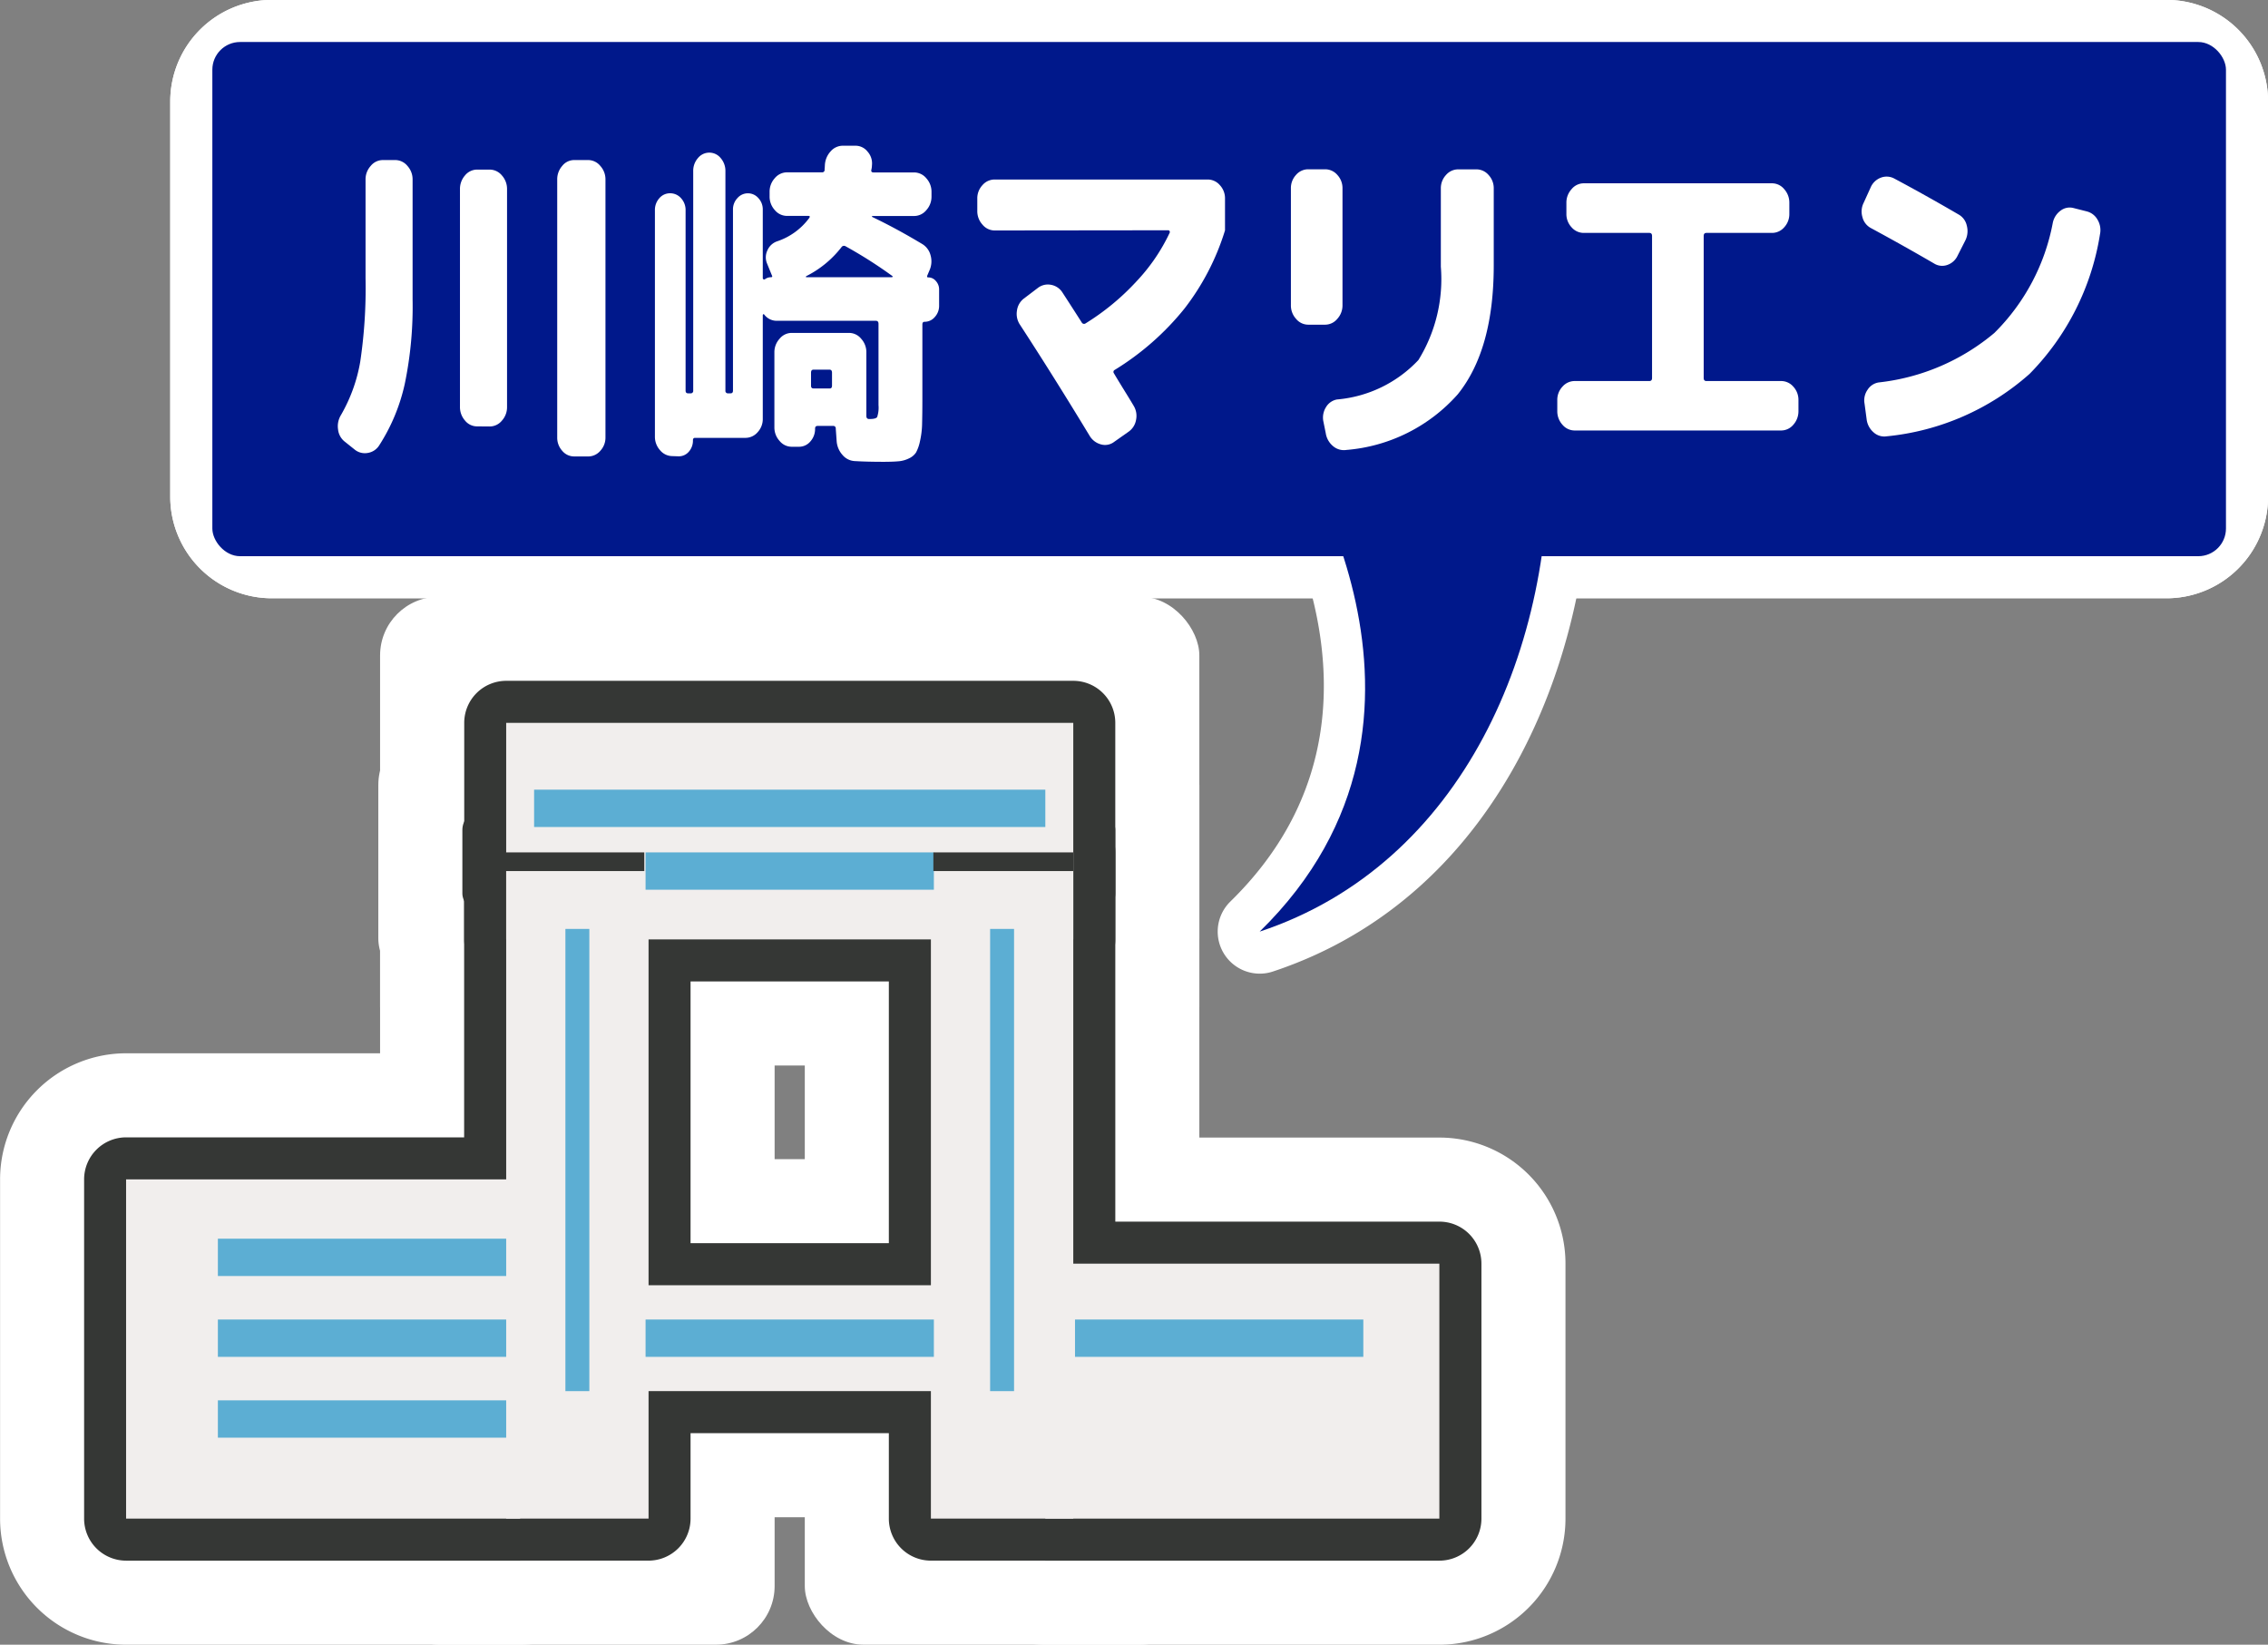 <svg xmlns="http://www.w3.org/2000/svg" width="116.002" height="84.11" viewBox="0 0 116.002 84.11">
  <rect x="0" y="0" width="116.002" height="84.11" fill="#808080" stroke="none"/>
  <g id="グループ_73211" data-name="グループ 73211" transform="translate(1071.596 -4537.438)">
    <g id="グループ_70700" data-name="グループ 70700" transform="translate(-1071.596 4567.957)">
      <path id="パス_50918" data-name="パス 50918" d="M468.048,348.118H447.9a6.45,6.45,0,0,1-6.449-6.449V324.322a6.448,6.448,0,0,1,6.449-6.449h20.153a6.448,6.448,0,0,1,6.449,6.449v17.347A6.45,6.45,0,0,1,468.048,348.118Zm-13.7-12.9H461.6v-4.45h-7.255Z" transform="translate(-441.447 -294.527)" fill="#fff"/>
      <rect id="長方形_38683" data-name="長方形 38683" width="33.05" height="18.313" rx="3" transform="translate(26.04 28.759)" fill="#fff"/>
      <rect id="長方形_38684" data-name="長方形 38684" width="41.903" height="23.971" rx="3" transform="translate(19.44)" fill="#fff"/>
      <path id="パス_50919" data-name="パス 50919" d="M489.921,345.813H469.769a6.45,6.45,0,0,1-6.449-6.449V326.327a6.448,6.448,0,0,1,6.449-6.449h20.153a6.448,6.448,0,0,1,6.449,6.449v13.037A6.45,6.45,0,0,1,489.921,345.813Zm-13.7-12.9h7.255v-.14h-7.255Z" transform="translate(-416.301 -292.222)" fill="#fff"/>
      <rect id="長方形_38685" data-name="長方形 38685" width="20.18" height="46.966" rx="3" transform="translate(19.44 6.624)" fill="#fff"/>
      <rect id="長方形_38686" data-name="長方形 38686" width="20.18" height="46.966" rx="3" transform="translate(41.163 6.624)" fill="#fff"/>
      <rect id="長方形_38687" data-name="長方形 38687" width="27.643" height="14.807" rx="3" transform="translate(4.695 26.379)" fill="#fff"/>
      <rect id="長方形_38688" data-name="長方形 38688" width="27.643" height="14.807" rx="3" transform="translate(4.695 30.512)" fill="#fff"/>
      <rect id="長方形_38689" data-name="長方形 38689" width="27.645" height="14.807" rx="3" transform="translate(26.569 6.624)" fill="#fff"/>
      <rect id="長方形_38690" data-name="長方形 38690" width="20.052" height="13.852" rx="3" transform="translate(19.35 6.624)" fill="#fff"/>
      <rect id="長方形_38691" data-name="長方形 38691" width="20.054" height="13.852" rx="3" transform="translate(41.289 6.624)" fill="#fff"/>
      <rect id="長方形_38692" data-name="長方形 38692" width="27.645" height="14.807" rx="3" transform="translate(26.569 30.512)" fill="#fff"/>
      <rect id="長方形_38693" data-name="長方形 38693" width="27.645" height="14.807" rx="3" transform="translate(48.534 30.512)" fill="#fff"/>
      <rect id="長方形_38694" data-name="長方形 38694" width="14.122" height="36.535" rx="3" transform="translate(22.47 10.537)" fill="#fff"/>
      <rect id="長方形_38695" data-name="長方形 38695" width="14.122" height="36.535" rx="3" transform="translate(44.192 10.537)" fill="#fff"/>
      <rect id="長方形_38696" data-name="長方形 38696" width="39.046" height="14.807" rx="3" transform="translate(20.87 3.416)" fill="#fff"/>
      <rect id="長方形_38697" data-name="長方形 38697" width="27.643" height="14.807" rx="3" transform="translate(4.695 34.646)" fill="#fff"/>
    </g>
    <g id="グループ_70701" data-name="グループ 70701" transform="translate(-1067.297 4572.255)">
      <path id="パス_50920" data-name="パス 50920" d="M465.749,341.52H445.6a2.149,2.149,0,0,1-2.15-2.15V322.023a2.149,2.149,0,0,1,2.15-2.15h20.153a2.15,2.15,0,0,1,2.15,2.15V339.37A2.15,2.15,0,0,1,465.749,341.52Zm-18-4.3H463.6V324.172H447.746Z" transform="translate(-443.447 -296.526)" fill="#353735"/>
      <path id="パス_50921" data-name="パス 50921" d="M477.863,332.105H457.711a2.148,2.148,0,0,1-2.15-2.15v-5.415a2.149,2.149,0,0,1,2.15-2.15h20.153a2.149,2.149,0,0,1,2.15,2.15v5.415A2.148,2.148,0,0,1,477.863,332.105Zm-18-4.3h15.853V326.69H459.86Z" transform="translate(-429.521 -293.631)" fill="#353735"/>
      <path id="パス_50922" data-name="パス 50922" d="M483.645,324.386h-29a2.149,2.149,0,0,1-2.15-2.15V311.162a2.149,2.149,0,0,1,2.15-2.15h29a2.149,2.149,0,0,1,2.15,2.15v11.075A2.149,2.149,0,0,1,483.645,324.386Zm-26.855-4.3H481.5v-6.776H456.79Z" transform="translate(-433.05 -309.012)" fill="#353735"/>
      <path id="パス_50923" data-name="パス 50923" d="M487.622,339.215H467.47a2.149,2.149,0,0,1-2.15-2.15V324.028a2.148,2.148,0,0,1,2.15-2.15h20.153a2.148,2.148,0,0,1,2.15,2.15v13.037A2.149,2.149,0,0,1,487.622,339.215Zm-18-4.3h15.853v-8.738H469.619Z" transform="translate(-418.301 -294.221)" fill="#353735"/>
      <path id="パス_50924" data-name="パス 50924" d="M461.921,350.462h-7.281a2.149,2.149,0,0,1-2.15-2.15V314.244a2.149,2.149,0,0,1,2.15-2.15h7.281a2.149,2.149,0,0,1,2.15,2.15v34.069A2.149,2.149,0,0,1,461.921,350.462Zm-5.131-4.3h2.982v-29.77H456.79Z" transform="translate(-433.05 -305.469)" fill="#353735"/>
      <path id="パス_50925" data-name="パス 50925" d="M472.029,350.462h-7.283a2.149,2.149,0,0,1-2.15-2.15V314.244a2.149,2.149,0,0,1,2.15-2.15h7.283a2.149,2.149,0,0,1,2.15,2.15v34.069A2.149,2.149,0,0,1,472.029,350.462Zm-5.133-4.3h2.984v-29.77H466.9Z" transform="translate(-421.433 -305.469)" fill="#353735"/>
      <rect id="長方形_38698" data-name="長方形 38698" width="19.044" height="6.208" rx="1" transform="translate(4.695 26.38)" fill="#353735"/>
      <rect id="長方形_38699" data-name="長方形 38699" width="19.044" height="6.208" rx="1" transform="translate(4.695 30.513)" fill="#353735"/>
      <rect id="長方形_38700" data-name="長方形 38700" width="19.046" height="6.208" rx="1" transform="translate(26.569 6.625)" fill="#353735"/>
      <rect id="長方形_38701" data-name="長方形 38701" width="11.453" height="5.253" rx="1" transform="translate(19.35 6.625)" fill="#353735"/>
      <rect id="長方形_38702" data-name="長方形 38702" width="11.456" height="5.253" rx="1" transform="translate(41.289 6.625)" fill="#353735"/>
      <rect id="長方形_38703" data-name="長方形 38703" width="19.046" height="6.208" rx="1" transform="translate(26.569 30.513)" fill="#353735"/>
      <rect id="長方形_38704" data-name="長方形 38704" width="19.046" height="6.208" rx="1" transform="translate(48.534 30.513)" fill="#353735"/>
      <rect id="長方形_38705" data-name="長方形 38705" width="5.523" height="27.937" rx="1" transform="translate(22.47 10.538)" fill="#353735"/>
      <rect id="長方形_38706" data-name="長方形 38706" width="5.523" height="27.937" rx="1" transform="translate(44.192 10.538)" fill="#353735"/>
      <rect id="長方形_38707" data-name="長方形 38707" width="30.447" height="6.208" rx="1" transform="translate(20.87 3.417)" fill="#353735"/>
      <rect id="長方形_38708" data-name="長方形 38708" width="19.044" height="6.208" rx="1" transform="translate(4.695 34.647)" fill="#353735"/>
    </g>
    <g id="グループ_70702" data-name="グループ 70702" transform="translate(-1065.147 4574.405)">
      <rect id="長方形_38709" data-name="長方形 38709" width="20.153" height="17.348" transform="translate(0 23.346)" fill="#f1eeed"/>
      <rect id="長方形_38710" data-name="長方形 38710" width="20.153" height="5.414" transform="translate(26.04 28.76)" fill="#f1eeed"/>
      <rect id="長方形_38711" data-name="長方形 38711" width="29.005" height="11.074" transform="translate(19.441)" fill="#f1eeed"/>
      <rect id="長方形_38712" data-name="長方形 38712" width="20.153" height="13.038" transform="translate(47.017 27.656)" fill="#f1eeed"/>
      <rect id="長方形_38713" data-name="長方形 38713" width="7.282" height="34.069" transform="translate(19.441 6.624)" fill="#f1eeed"/>
      <rect id="長方形_38714" data-name="長方形 38714" width="7.282" height="34.069" transform="translate(41.164 6.624)" fill="#f1eeed"/>
      <rect id="長方形_38715" data-name="長方形 38715" width="14.746" height="1.909" transform="translate(4.695 26.379)" fill="#5caed3"/>
      <rect id="長方形_38716" data-name="長方形 38716" width="14.746" height="1.909" transform="translate(4.695 30.513)" fill="#5caed3"/>
      <rect id="長方形_38717" data-name="長方形 38717" width="14.746" height="1.909" transform="translate(26.57 6.624)" fill="#5caed3"/>
      <rect id="長方形_38718" data-name="長方形 38718" width="7.155" height="0.955" transform="translate(19.35 6.624)" fill="#353735"/>
      <rect id="長方形_38719" data-name="長方形 38719" width="7.155" height="0.955" transform="translate(41.29 6.624)" fill="#353735"/>
      <rect id="長方形_38720" data-name="長方形 38720" width="14.746" height="1.909" transform="translate(26.57 30.513)" fill="#5caed3"/>
      <rect id="長方形_38721" data-name="長方形 38721" width="14.746" height="1.909" transform="translate(48.535 30.513)" fill="#5caed3"/>
      <rect id="長方形_38722" data-name="長方形 38722" width="1.224" height="23.637" transform="translate(22.47 10.538)" fill="#5caed3"/>
      <rect id="長方形_38723" data-name="長方形 38723" width="1.224" height="23.637" transform="translate(44.193 10.538)" fill="#5caed3"/>
      <rect id="長方形_38724" data-name="長方形 38724" width="26.148" height="1.909" transform="translate(20.869 3.417)" fill="#5caed3"/>
      <rect id="長方形_38725" data-name="長方形 38725" width="14.746" height="1.909" transform="translate(4.695 34.646)" fill="#5caed3"/>
    </g>
    <g id="グループ_71205" data-name="グループ 71205" transform="translate(-1062.885 4537.438)">
      <path id="パス_52479" data-name="パス 52479" d="M472.568,332.333a2.15,2.15,0,0,1-1.5-3.687c9.877-9.647,1.451-22.13,1.088-22.657a2.153,2.153,0,0,1,1.335-3.328c1.045-.215,10.338-2.042,14.789.183a2.154,2.154,0,0,1,1.187,1.834c.454,10.886-4.385,23.624-16.219,27.545A2.115,2.115,0,0,1,472.568,332.333Zm4.779-25.95c2.143,4.325,3.792,10.651,1.945,16.868,4.015-4.495,5.86-10.933,5.9-16.943A26.554,26.554,0,0,0,477.347,306.382Z" transform="translate(-416.85 -282.541)" fill="#fff"/>
      <g id="グループ_71204" data-name="グループ 71204">
        <g id="グループ_71199" data-name="グループ 71199">
          <path id="パス_52480" data-name="パス 52480" d="M547.595,323.41h-96.9a5.2,5.2,0,0,1-5.2-5.2v-20.2a5.2,5.2,0,0,1,5.2-5.2h96.9a5.2,5.2,0,0,1,5.2,5.2v20.2A5.2,5.2,0,0,1,547.595,323.41Zm-96.9-26.3a.91.91,0,0,0-.9.9v20.2a.912.912,0,0,0,.9.9h96.9a.912.912,0,0,0,.9-.9v-20.2a.91.91,0,0,0-.9-.9Z" transform="translate(-445.499 -292.815)" fill="#fff"/>
          <path id="パス_52481" data-name="パス 52481" d="M547.595,323.41h-96.9a5.2,5.2,0,0,1-5.2-5.2v-20.2a5.2,5.2,0,0,1,5.2-5.2h96.9a5.2,5.2,0,0,1,5.2,5.2v20.2A5.2,5.2,0,0,1,547.595,323.41Zm-96.9-26.3a.91.91,0,0,0-.9.9v20.2a.912.912,0,0,0,.9.9h96.9a.912.912,0,0,0,.9-.9v-20.2a.91.91,0,0,0-.9-.9Z" transform="translate(-445.499 -292.815)" fill="#fff"/>
        </g>
        <g id="グループ_71203" data-name="グループ 71203" transform="translate(8.57 7.457)">
          <g id="グループ_71200" data-name="グループ 71200">
            <path id="パス_52482" data-name="パス 52482" d="M449.845,311.025a.907.907,0,0,1-.348-.628,1.093,1.093,0,0,1,.146-.733,8.224,8.224,0,0,0,.987-2.724,25.586,25.586,0,0,0,.273-4.276V297.62a1.019,1.019,0,0,1,.264-.7.8.8,0,0,1,.621-.3h.636a.81.81,0,0,1,.621.3,1.019,1.019,0,0,1,.264.7v6.126a19.518,19.518,0,0,1-.4,4.321,9.609,9.609,0,0,1-1.3,3.132.85.85,0,0,1-.6.4.822.822,0,0,1-.677-.185Zm6.758-.785a.789.789,0,0,1-.615-.3,1.038,1.038,0,0,1-.256-.7V298.108a1.046,1.046,0,0,1,.256-.7.8.8,0,0,1,.615-.3h.654a.817.817,0,0,1,.621.3,1.031,1.031,0,0,1,.262.7v11.137a1.023,1.023,0,0,1-.262.7.811.811,0,0,1-.621.3Zm4.972,1.537a.789.789,0,0,1-.613-.288,1,1,0,0,1-.256-.69V297.62a1.031,1.031,0,0,1,.256-.7.778.778,0,0,1,.613-.3h.714a.807.807,0,0,1,.621.3,1.019,1.019,0,0,1,.264.7V310.8a.99.99,0,0,1-.264.69.819.819,0,0,1-.621.288Z" transform="translate(-449.486 -295.892)" fill="none" stroke="#fff" stroke-linecap="round" stroke-linejoin="round" stroke-width="2"/>
            <path id="パス_52483" data-name="パス 52483" d="M457.915,312.152a.818.818,0,0,1-.621-.3,1.023,1.023,0,0,1-.264-.7V299.584a.9.9,0,0,1,.226-.621.714.714,0,0,1,.55-.252.736.736,0,0,1,.561.252.888.888,0,0,1,.232.621V308.8c0,.095.043.142.125.142h.123a.125.125,0,0,0,.142-.142V297.576a.983.983,0,0,1,.241-.664.747.747,0,0,1,1.165,0,.994.994,0,0,1,.241.664V308.8a.125.125,0,0,0,.14.142h.125c.084,0,.122-.047.122-.142v-9.252a.832.832,0,0,1,.228-.591.707.707,0,0,1,1.07,0,.839.839,0,0,1,.226.591v3.51a.054.054,0,0,0,.039.052.066.066,0,0,0,.069,0,.486.486,0,0,1,.3-.105c.073,0,.092-.028.062-.086l-.249-.61a.819.819,0,0,1,.017-.681.834.834,0,0,1,.479-.454,3.362,3.362,0,0,0,1.664-1.206c.041-.069.024-.1-.047-.1h-1.1a.81.81,0,0,1-.621-.3,1.019,1.019,0,0,1-.264-.7v-.228a1.022,1.022,0,0,1,.264-.7.818.818,0,0,1,.621-.3h1.788a.123.123,0,0,0,.14-.14.971.971,0,0,1,.009-.112c0-.054.006-.1.006-.131a1.124,1.124,0,0,1,.294-.69.824.824,0,0,1,.623-.288h.651a.781.781,0,0,1,.613.3.9.9,0,0,1,.226.7,1.019,1.019,0,0,1-.03.226c-.021.095.015.14.11.14h2.081a.814.814,0,0,1,.621.3,1.022,1.022,0,0,1,.264.7v.228a1.019,1.019,0,0,1-.264.7.807.807,0,0,1-.621.3h-2.128c-.022,0-.032,0-.032.017a.052.052,0,0,0,.017.034q1.212.577,2.547,1.378a.949.949,0,0,1,.434.585,1.122,1.122,0,0,1-.062.778l-.11.262c-.019.058,0,.086.049.086a.5.5,0,0,1,.393.185.637.637,0,0,1,.166.445v.819a.841.841,0,0,1-.219.576.677.677,0,0,1-.527.245c-.073,0-.11.047-.11.14v3.856c0,.524-.007.944-.015,1.258a4.365,4.365,0,0,1-.11.864,2.079,2.079,0,0,1-.2.567.856.856,0,0,1-.359.3,1.482,1.482,0,0,1-.527.148c-.187.017-.445.028-.778.028-.57,0-1.058-.013-1.46-.037a.872.872,0,0,1-.636-.314,1.18,1.18,0,0,1-.3-.716l-.045-.628a.125.125,0,0,0-.142-.14h-.791c-.084,0-.125.047-.125.14a.955.955,0,0,1-.241.654.753.753,0,0,1-.583.271h-.372a.8.8,0,0,1-.621-.3,1.015,1.015,0,0,1-.264-.7v-3.822a1.015,1.015,0,0,1,.264-.7.8.8,0,0,1,.621-.3h2.934a.8.8,0,0,1,.621.3,1.015,1.015,0,0,1,.264.7v3.246c0,.105.047.157.14.157h.032q.31,0,.38-.1a1.538,1.538,0,0,0,.069-.613v-4.153c0-.105-.045-.157-.138-.157h-5.052a.792.792,0,0,1-.651-.314c-.019-.024-.039-.03-.054-.019a.061.061,0,0,0-.024.054v5.288a.982.982,0,0,1-.264.69.822.822,0,0,1-.621.288h-2.58c-.071,0-.107.041-.107.123a.849.849,0,0,1-.211.585.671.671,0,0,1-.52.236Zm6.851-9.2a.046.046,0,0,0-.013.034c0,.013.006.017.028.017h4.366a.034.034,0,0,0,.039-.026c.007-.017,0-.032-.024-.043a22.969,22.969,0,0,0-2.39-1.518.153.153,0,0,0-.2.052A5.284,5.284,0,0,1,464.765,302.952Zm1.322,5.6v-.664c0-.105-.043-.157-.125-.157h-.823c-.084,0-.125.052-.125.157v.664c0,.092.041.14.125.14h.823C466.044,308.7,466.087,308.649,466.087,308.556Z" transform="translate(-440.813 -296.284)" fill="none" stroke="#fff" stroke-linecap="round" stroke-linejoin="round" stroke-width="2"/>
            <path id="パス_52484" data-name="パス 52484" d="M465.586,299.689a.807.807,0,0,1-.621-.3,1.015,1.015,0,0,1-.264-.7v-.628a.983.983,0,0,1,.264-.69.819.819,0,0,1,.621-.288h10.9a.819.819,0,0,1,.621.288.983.983,0,0,1,.264.69v1.623a12.518,12.518,0,0,1-2.074,4,13.9,13.9,0,0,1-3.564,3.134.114.114,0,0,0-.045.174q.122.21.471.778c.234.378.413.671.537.881a.988.988,0,0,1,.125.724.927.927,0,0,1-.374.6l-.746.525a.763.763,0,0,1-.675.129.96.96,0,0,1-.583-.445q-1.851-3.053-3.558-5.673a.99.99,0,0,1-.155-.724.92.92,0,0,1,.357-.619l.714-.542a.836.836,0,0,1,.675-.157.874.874,0,0,1,.585.4c.342.525.666,1.03.978,1.518a.135.135,0,0,0,.2.054,12.388,12.388,0,0,0,2.595-2.139,9.526,9.526,0,0,0,1.709-2.5.088.088,0,0,0-.007-.08.08.08,0,0,0-.071-.043Z" transform="translate(-431.995 -295.36)" fill="none" stroke="#fff" stroke-linecap="round" stroke-linejoin="round" stroke-width="2"/>
            <path id="パス_52485" data-name="パス 52485" d="M473.045,304.787a.807.807,0,0,1-.621-.3,1.013,1.013,0,0,1-.262-.7v-5.969a.988.988,0,0,1,.262-.69.819.819,0,0,1,.621-.288h.871a.823.823,0,0,1,.621.288.99.99,0,0,1,.264.69v5.969a1.015,1.015,0,0,1-.264.7.81.81,0,0,1-.621.3Zm8.607-7.943a.82.82,0,0,1,.621.288.99.99,0,0,1,.264.69v3.927q0,4.314-1.842,6.6A8.534,8.534,0,0,1,475,311.193a.85.85,0,0,1-.677-.191,1.069,1.069,0,0,1-.378-.664l-.127-.628a1,1,0,0,1,.14-.707.824.824,0,0,1,.559-.391,6.47,6.47,0,0,0,4.166-2.016,7.885,7.885,0,0,0,1.148-4.774v-4a.99.99,0,0,1,.264-.69.823.823,0,0,1,.621-.288Z" transform="translate(-423.416 -295.64)" fill="none" stroke="#fff" stroke-linecap="round" stroke-linejoin="round" stroke-width="2"/>
            <path id="パス_52486" data-name="パス 52486" d="M479.388,309.815a.819.819,0,0,1-.623-.294,1.024,1.024,0,0,1-.264-.7v-.557a.983.983,0,0,1,.264-.69.827.827,0,0,1,.623-.288h3.822c.092,0,.138-.052.138-.157v-7.261c0-.105-.045-.157-.138-.157h-3.358a.823.823,0,0,1-.621-.288.983.983,0,0,1-.264-.69v-.559a1.019,1.019,0,0,1,.264-.7.81.81,0,0,1,.621-.3h9.635a.81.81,0,0,1,.621.3,1.027,1.027,0,0,1,.262.7v.559a.991.991,0,0,1-.262.69.823.823,0,0,1-.621.288h-3.358c-.092,0-.14.052-.14.157v7.261c0,.105.047.157.14.157h3.824a.823.823,0,0,1,.621.288.991.991,0,0,1,.262.69v.557a1.032,1.032,0,0,1-.262.7.815.815,0,0,1-.621.294Z" transform="translate(-416.13 -295.257)" fill="none" stroke="#fff" stroke-linecap="round" stroke-linejoin="round" stroke-width="2"/>
            <path id="パス_52487" data-name="パス 52487" d="M486.218,299.648a.867.867,0,0,1-.434-.559.993.993,0,0,1,.062-.733l.357-.785a.917.917,0,0,1,.52-.5.824.824,0,0,1,.692.045q1.6.854,3.276,1.831a.857.857,0,0,1,.43.576,1.067,1.067,0,0,1-.071.75l-.4.787a.9.9,0,0,1-.52.471.778.778,0,0,1-.677-.069Q487.833,300.52,486.218,299.648Zm11.03-.856a.878.878,0,0,1,.561.428,1.034,1.034,0,0,1,.125.742,13.094,13.094,0,0,1-3.6,7.141,12.888,12.888,0,0,1-7.311,3.194.813.813,0,0,1-.666-.2,1.045,1.045,0,0,1-.359-.673l-.107-.8a.939.939,0,0,1,.155-.707.822.822,0,0,1,.574-.376,11.069,11.069,0,0,0,5.911-2.53,10.712,10.712,0,0,0,2.99-5.638,1.022,1.022,0,0,1,.4-.619.766.766,0,0,1,.66-.131Z" transform="translate(-407.805 -295.441)" fill="none" stroke="#fff" stroke-linecap="round" stroke-linejoin="round" stroke-width="2"/>
          </g>
          <g id="グループ_71201" data-name="グループ 71201">
            <path id="パス_52488" data-name="パス 52488" d="M449.845,311.025a.907.907,0,0,1-.348-.628,1.093,1.093,0,0,1,.146-.733,8.224,8.224,0,0,0,.987-2.724,25.586,25.586,0,0,0,.273-4.276V297.62a1.019,1.019,0,0,1,.264-.7.8.8,0,0,1,.621-.3h.636a.81.81,0,0,1,.621.3,1.019,1.019,0,0,1,.264.7v6.126a19.518,19.518,0,0,1-.4,4.321,9.609,9.609,0,0,1-1.3,3.132.85.85,0,0,1-.6.4.822.822,0,0,1-.677-.185Zm6.758-.785a.789.789,0,0,1-.615-.3,1.038,1.038,0,0,1-.256-.7V298.108a1.046,1.046,0,0,1,.256-.7.8.8,0,0,1,.615-.3h.654a.817.817,0,0,1,.621.3,1.031,1.031,0,0,1,.262.7v11.137a1.023,1.023,0,0,1-.262.7.811.811,0,0,1-.621.3Zm4.972,1.537a.789.789,0,0,1-.613-.288,1,1,0,0,1-.256-.69V297.62a1.031,1.031,0,0,1,.256-.7.778.778,0,0,1,.613-.3h.714a.807.807,0,0,1,.621.3,1.019,1.019,0,0,1,.264.7V310.8a.99.99,0,0,1-.264.69.819.819,0,0,1-.621.288Z" transform="translate(-449.486 -295.892)" fill="none" stroke="#fff" stroke-linecap="round" stroke-linejoin="round" stroke-width="2"/>
            <path id="パス_52489" data-name="パス 52489" d="M457.915,312.152a.818.818,0,0,1-.621-.3,1.023,1.023,0,0,1-.264-.7V299.584a.9.9,0,0,1,.226-.621.714.714,0,0,1,.55-.252.736.736,0,0,1,.561.252.888.888,0,0,1,.232.621V308.8c0,.095.043.142.125.142h.123a.125.125,0,0,0,.142-.142V297.576a.983.983,0,0,1,.241-.664.747.747,0,0,1,1.165,0,.994.994,0,0,1,.241.664V308.8a.125.125,0,0,0,.14.142h.125c.084,0,.122-.047.122-.142v-9.252a.832.832,0,0,1,.228-.591.707.707,0,0,1,1.07,0,.839.839,0,0,1,.226.591v3.51a.054.054,0,0,0,.039.052.066.066,0,0,0,.069,0,.486.486,0,0,1,.3-.105c.073,0,.092-.028.062-.086l-.249-.61a.819.819,0,0,1,.017-.681.834.834,0,0,1,.479-.454,3.362,3.362,0,0,0,1.664-1.206c.041-.069.024-.1-.047-.1h-1.1a.81.81,0,0,1-.621-.3,1.019,1.019,0,0,1-.264-.7v-.228a1.022,1.022,0,0,1,.264-.7.818.818,0,0,1,.621-.3h1.788a.123.123,0,0,0,.14-.14.971.971,0,0,1,.009-.112c0-.054.006-.1.006-.131a1.124,1.124,0,0,1,.294-.69.824.824,0,0,1,.623-.288h.651a.781.781,0,0,1,.613.3.9.9,0,0,1,.226.7,1.019,1.019,0,0,1-.03.226c-.021.095.015.14.11.14h2.081a.814.814,0,0,1,.621.3,1.022,1.022,0,0,1,.264.7v.228a1.019,1.019,0,0,1-.264.7.807.807,0,0,1-.621.3h-2.128c-.022,0-.032,0-.032.017a.052.052,0,0,0,.017.034q1.212.577,2.547,1.378a.949.949,0,0,1,.434.585,1.122,1.122,0,0,1-.062.778l-.11.262c-.019.058,0,.086.049.086a.5.5,0,0,1,.393.185.637.637,0,0,1,.166.445v.819a.841.841,0,0,1-.219.576.677.677,0,0,1-.527.245c-.073,0-.11.047-.11.14v3.856c0,.524-.007.944-.015,1.258a4.365,4.365,0,0,1-.11.864,2.079,2.079,0,0,1-.2.567.856.856,0,0,1-.359.3,1.482,1.482,0,0,1-.527.148c-.187.017-.445.028-.778.028-.57,0-1.058-.013-1.46-.037a.872.872,0,0,1-.636-.314,1.18,1.18,0,0,1-.3-.716l-.045-.628a.125.125,0,0,0-.142-.14h-.791c-.084,0-.125.047-.125.14a.955.955,0,0,1-.241.654.753.753,0,0,1-.583.271h-.372a.8.8,0,0,1-.621-.3,1.015,1.015,0,0,1-.264-.7v-3.822a1.015,1.015,0,0,1,.264-.7.8.8,0,0,1,.621-.3h2.934a.8.8,0,0,1,.621.3,1.015,1.015,0,0,1,.264.7v3.246c0,.105.047.157.14.157h.032q.31,0,.38-.1a1.538,1.538,0,0,0,.069-.613v-4.153c0-.105-.045-.157-.138-.157h-5.052a.792.792,0,0,1-.651-.314c-.019-.024-.039-.03-.054-.019a.061.061,0,0,0-.024.054v5.288a.982.982,0,0,1-.264.69.822.822,0,0,1-.621.288h-2.58c-.071,0-.107.041-.107.123a.849.849,0,0,1-.211.585.671.671,0,0,1-.52.236Zm6.851-9.2a.046.046,0,0,0-.013.034c0,.013.006.017.028.017h4.366a.034.034,0,0,0,.039-.026c.007-.017,0-.032-.024-.043a22.969,22.969,0,0,0-2.39-1.518.153.153,0,0,0-.2.052A5.284,5.284,0,0,1,464.765,302.952Zm1.322,5.6v-.664c0-.105-.043-.157-.125-.157h-.823c-.084,0-.125.052-.125.157v.664c0,.092.041.14.125.14h.823C466.044,308.7,466.087,308.649,466.087,308.556Z" transform="translate(-440.813 -296.284)" fill="none" stroke="#fff" stroke-linecap="round" stroke-linejoin="round" stroke-width="2"/>
            <path id="パス_52490" data-name="パス 52490" d="M465.586,299.689a.807.807,0,0,1-.621-.3,1.015,1.015,0,0,1-.264-.7v-.628a.983.983,0,0,1,.264-.69.819.819,0,0,1,.621-.288h10.9a.819.819,0,0,1,.621.288.983.983,0,0,1,.264.69v1.623a12.518,12.518,0,0,1-2.074,4,13.9,13.9,0,0,1-3.564,3.134.114.114,0,0,0-.045.174q.122.21.471.778c.234.378.413.671.537.881a.988.988,0,0,1,.125.724.927.927,0,0,1-.374.6l-.746.525a.763.763,0,0,1-.675.129.96.96,0,0,1-.583-.445q-1.851-3.053-3.558-5.673a.99.99,0,0,1-.155-.724.92.92,0,0,1,.357-.619l.714-.542a.836.836,0,0,1,.675-.157.874.874,0,0,1,.585.4c.342.525.666,1.03.978,1.518a.135.135,0,0,0,.2.054,12.388,12.388,0,0,0,2.595-2.139,9.526,9.526,0,0,0,1.709-2.5.088.088,0,0,0-.007-.08.08.08,0,0,0-.071-.043Z" transform="translate(-431.995 -295.36)" fill="none" stroke="#fff" stroke-linecap="round" stroke-linejoin="round" stroke-width="2"/>
            <path id="パス_52491" data-name="パス 52491" d="M473.045,304.787a.807.807,0,0,1-.621-.3,1.013,1.013,0,0,1-.262-.7v-5.969a.988.988,0,0,1,.262-.69.819.819,0,0,1,.621-.288h.871a.823.823,0,0,1,.621.288.99.99,0,0,1,.264.69v5.969a1.015,1.015,0,0,1-.264.7.81.81,0,0,1-.621.3Zm8.607-7.943a.82.82,0,0,1,.621.288.99.99,0,0,1,.264.69v3.927q0,4.314-1.842,6.6A8.534,8.534,0,0,1,475,311.193a.85.85,0,0,1-.677-.191,1.069,1.069,0,0,1-.378-.664l-.127-.628a1,1,0,0,1,.14-.707.824.824,0,0,1,.559-.391,6.47,6.47,0,0,0,4.166-2.016,7.885,7.885,0,0,0,1.148-4.774v-4a.99.99,0,0,1,.264-.69.823.823,0,0,1,.621-.288Z" transform="translate(-423.416 -295.64)" fill="none" stroke="#fff" stroke-linecap="round" stroke-linejoin="round" stroke-width="2"/>
            <path id="パス_52492" data-name="パス 52492" d="M479.388,309.815a.819.819,0,0,1-.623-.294,1.024,1.024,0,0,1-.264-.7v-.557a.983.983,0,0,1,.264-.69.827.827,0,0,1,.623-.288h3.822c.092,0,.138-.052.138-.157v-7.261c0-.105-.045-.157-.138-.157h-3.358a.823.823,0,0,1-.621-.288.983.983,0,0,1-.264-.69v-.559a1.019,1.019,0,0,1,.264-.7.81.81,0,0,1,.621-.3h9.635a.81.81,0,0,1,.621.3,1.027,1.027,0,0,1,.262.7v.559a.991.991,0,0,1-.262.69.823.823,0,0,1-.621.288h-3.358c-.092,0-.14.052-.14.157v7.261c0,.105.047.157.14.157h3.824a.823.823,0,0,1,.621.288.991.991,0,0,1,.262.69v.557a1.032,1.032,0,0,1-.262.7.815.815,0,0,1-.621.294Z" transform="translate(-416.13 -295.257)" fill="none" stroke="#fff" stroke-linecap="round" stroke-linejoin="round" stroke-width="2"/>
            <path id="パス_52493" data-name="パス 52493" d="M486.218,299.648a.867.867,0,0,1-.434-.559.993.993,0,0,1,.062-.733l.357-.785a.917.917,0,0,1,.52-.5.824.824,0,0,1,.692.045q1.6.854,3.276,1.831a.857.857,0,0,1,.43.576,1.067,1.067,0,0,1-.071.75l-.4.787a.9.9,0,0,1-.52.471.778.778,0,0,1-.677-.069Q487.833,300.52,486.218,299.648Zm11.03-.856a.878.878,0,0,1,.561.428,1.034,1.034,0,0,1,.125.742,13.094,13.094,0,0,1-3.6,7.141,12.888,12.888,0,0,1-7.311,3.194.813.813,0,0,1-.666-.2,1.045,1.045,0,0,1-.359-.673l-.107-.8a.939.939,0,0,1,.155-.707.822.822,0,0,1,.574-.376,11.069,11.069,0,0,0,5.911-2.53,10.712,10.712,0,0,0,2.99-5.638,1.022,1.022,0,0,1,.4-.619.766.766,0,0,1,.66-.131Z" transform="translate(-407.805 -295.441)" fill="none" stroke="#fff" stroke-linecap="round" stroke-linejoin="round" stroke-width="2"/>
          </g>
          <g id="グループ_71202" data-name="グループ 71202">
            <path id="パス_52494" data-name="パス 52494" d="M449.845,311.025a.907.907,0,0,1-.348-.628,1.093,1.093,0,0,1,.146-.733,8.224,8.224,0,0,0,.987-2.724,25.586,25.586,0,0,0,.273-4.276V297.62a1.019,1.019,0,0,1,.264-.7.8.8,0,0,1,.621-.3h.636a.81.81,0,0,1,.621.3,1.019,1.019,0,0,1,.264.7v6.126a19.518,19.518,0,0,1-.4,4.321,9.609,9.609,0,0,1-1.3,3.132.85.85,0,0,1-.6.4.822.822,0,0,1-.677-.185Zm6.758-.785a.789.789,0,0,1-.615-.3,1.038,1.038,0,0,1-.256-.7V298.108a1.046,1.046,0,0,1,.256-.7.8.8,0,0,1,.615-.3h.654a.817.817,0,0,1,.621.3,1.031,1.031,0,0,1,.262.7v11.137a1.023,1.023,0,0,1-.262.7.811.811,0,0,1-.621.3Zm4.972,1.537a.789.789,0,0,1-.613-.288,1,1,0,0,1-.256-.69V297.62a1.031,1.031,0,0,1,.256-.7.778.778,0,0,1,.613-.3h.714a.807.807,0,0,1,.621.3,1.019,1.019,0,0,1,.264.7V310.8a.99.99,0,0,1-.264.69.819.819,0,0,1-.621.288Z" transform="translate(-449.486 -295.892)" fill="none" stroke="#fff" stroke-linecap="round" stroke-linejoin="round" stroke-width="2"/>
            <path id="パス_52495" data-name="パス 52495" d="M457.915,312.152a.818.818,0,0,1-.621-.3,1.023,1.023,0,0,1-.264-.7V299.584a.9.9,0,0,1,.226-.621.714.714,0,0,1,.55-.252.736.736,0,0,1,.561.252.888.888,0,0,1,.232.621V308.8c0,.095.043.142.125.142h.123a.125.125,0,0,0,.142-.142V297.576a.983.983,0,0,1,.241-.664.747.747,0,0,1,1.165,0,.994.994,0,0,1,.241.664V308.8a.125.125,0,0,0,.14.142h.125c.084,0,.122-.047.122-.142v-9.252a.832.832,0,0,1,.228-.591.707.707,0,0,1,1.07,0,.839.839,0,0,1,.226.591v3.51a.054.054,0,0,0,.039.052.066.066,0,0,0,.069,0,.486.486,0,0,1,.3-.105c.073,0,.092-.028.062-.086l-.249-.61a.819.819,0,0,1,.017-.681.834.834,0,0,1,.479-.454,3.362,3.362,0,0,0,1.664-1.206c.041-.069.024-.1-.047-.1h-1.1a.81.81,0,0,1-.621-.3,1.019,1.019,0,0,1-.264-.7v-.228a1.022,1.022,0,0,1,.264-.7.818.818,0,0,1,.621-.3h1.788a.123.123,0,0,0,.14-.14.971.971,0,0,1,.009-.112c0-.054.006-.1.006-.131a1.124,1.124,0,0,1,.294-.69.824.824,0,0,1,.623-.288h.651a.781.781,0,0,1,.613.3.9.9,0,0,1,.226.7,1.019,1.019,0,0,1-.03.226c-.021.095.015.14.11.14h2.081a.814.814,0,0,1,.621.3,1.022,1.022,0,0,1,.264.7v.228a1.019,1.019,0,0,1-.264.7.807.807,0,0,1-.621.3h-2.128c-.022,0-.032,0-.032.017a.052.052,0,0,0,.017.034q1.212.577,2.547,1.378a.949.949,0,0,1,.434.585,1.122,1.122,0,0,1-.062.778l-.11.262c-.019.058,0,.086.049.086a.5.5,0,0,1,.393.185.637.637,0,0,1,.166.445v.819a.841.841,0,0,1-.219.576.677.677,0,0,1-.527.245c-.073,0-.11.047-.11.14v3.856c0,.524-.007.944-.015,1.258a4.365,4.365,0,0,1-.11.864,2.079,2.079,0,0,1-.2.567.856.856,0,0,1-.359.3,1.482,1.482,0,0,1-.527.148c-.187.017-.445.028-.778.028-.57,0-1.058-.013-1.46-.037a.872.872,0,0,1-.636-.314,1.18,1.18,0,0,1-.3-.716l-.045-.628a.125.125,0,0,0-.142-.14h-.791c-.084,0-.125.047-.125.14a.955.955,0,0,1-.241.654.753.753,0,0,1-.583.271h-.372a.8.8,0,0,1-.621-.3,1.015,1.015,0,0,1-.264-.7v-3.822a1.015,1.015,0,0,1,.264-.7.8.8,0,0,1,.621-.3h2.934a.8.8,0,0,1,.621.3,1.015,1.015,0,0,1,.264.7v3.246c0,.105.047.157.14.157h.032q.31,0,.38-.1a1.538,1.538,0,0,0,.069-.613v-4.153c0-.105-.045-.157-.138-.157h-5.052a.792.792,0,0,1-.651-.314c-.019-.024-.039-.03-.054-.019a.061.061,0,0,0-.024.054v5.288a.982.982,0,0,1-.264.69.822.822,0,0,1-.621.288h-2.58c-.071,0-.107.041-.107.123a.849.849,0,0,1-.211.585.671.671,0,0,1-.52.236Zm6.851-9.2a.046.046,0,0,0-.013.034c0,.013.006.017.028.017h4.366a.034.034,0,0,0,.039-.026c.007-.017,0-.032-.024-.043a22.969,22.969,0,0,0-2.39-1.518.153.153,0,0,0-.2.052A5.284,5.284,0,0,1,464.765,302.952Zm1.322,5.6v-.664c0-.105-.043-.157-.125-.157h-.823c-.084,0-.125.052-.125.157v.664c0,.092.041.14.125.14h.823C466.044,308.7,466.087,308.649,466.087,308.556Z" transform="translate(-440.813 -296.284)" fill="none" stroke="#fff" stroke-linecap="round" stroke-linejoin="round" stroke-width="2"/>
            <path id="パス_52496" data-name="パス 52496" d="M465.586,299.689a.807.807,0,0,1-.621-.3,1.015,1.015,0,0,1-.264-.7v-.628a.983.983,0,0,1,.264-.69.819.819,0,0,1,.621-.288h10.9a.819.819,0,0,1,.621.288.983.983,0,0,1,.264.69v1.623a12.518,12.518,0,0,1-2.074,4,13.9,13.9,0,0,1-3.564,3.134.114.114,0,0,0-.045.174q.122.21.471.778c.234.378.413.671.537.881a.988.988,0,0,1,.125.724.927.927,0,0,1-.374.6l-.746.525a.763.763,0,0,1-.675.129.96.96,0,0,1-.583-.445q-1.851-3.053-3.558-5.673a.99.99,0,0,1-.155-.724.92.92,0,0,1,.357-.619l.714-.542a.836.836,0,0,1,.675-.157.874.874,0,0,1,.585.4c.342.525.666,1.03.978,1.518a.135.135,0,0,0,.2.054,12.388,12.388,0,0,0,2.595-2.139,9.526,9.526,0,0,0,1.709-2.5.088.088,0,0,0-.007-.08.08.08,0,0,0-.071-.043Z" transform="translate(-431.995 -295.36)" fill="none" stroke="#fff" stroke-linecap="round" stroke-linejoin="round" stroke-width="2"/>
            <path id="パス_52497" data-name="パス 52497" d="M473.045,304.787a.807.807,0,0,1-.621-.3,1.013,1.013,0,0,1-.262-.7v-5.969a.988.988,0,0,1,.262-.69.819.819,0,0,1,.621-.288h.871a.823.823,0,0,1,.621.288.99.99,0,0,1,.264.69v5.969a1.015,1.015,0,0,1-.264.7.81.81,0,0,1-.621.3Zm8.607-7.943a.82.82,0,0,1,.621.288.99.99,0,0,1,.264.69v3.927q0,4.314-1.842,6.6A8.534,8.534,0,0,1,475,311.193a.85.85,0,0,1-.677-.191,1.069,1.069,0,0,1-.378-.664l-.127-.628a1,1,0,0,1,.14-.707.824.824,0,0,1,.559-.391,6.47,6.47,0,0,0,4.166-2.016,7.885,7.885,0,0,0,1.148-4.774v-4a.99.99,0,0,1,.264-.69.823.823,0,0,1,.621-.288Z" transform="translate(-423.416 -295.64)" fill="none" stroke="#fff" stroke-linecap="round" stroke-linejoin="round" stroke-width="2"/>
            <path id="パス_52498" data-name="パス 52498" d="M479.388,309.815a.819.819,0,0,1-.623-.294,1.024,1.024,0,0,1-.264-.7v-.557a.983.983,0,0,1,.264-.69.827.827,0,0,1,.623-.288h3.822c.092,0,.138-.052.138-.157v-7.261c0-.105-.045-.157-.138-.157h-3.358a.823.823,0,0,1-.621-.288.983.983,0,0,1-.264-.69v-.559a1.019,1.019,0,0,1,.264-.7.81.81,0,0,1,.621-.3h9.635a.81.81,0,0,1,.621.3,1.027,1.027,0,0,1,.262.7v.559a.991.991,0,0,1-.262.69.823.823,0,0,1-.621.288h-3.358c-.092,0-.14.052-.14.157v7.261c0,.105.047.157.14.157h3.824a.823.823,0,0,1,.621.288.991.991,0,0,1,.262.69v.557a1.032,1.032,0,0,1-.262.7.815.815,0,0,1-.621.294Z" transform="translate(-416.13 -295.257)" fill="none" stroke="#fff" stroke-linecap="round" stroke-linejoin="round" stroke-width="2"/>
            <path id="パス_52499" data-name="パス 52499" d="M486.218,299.648a.867.867,0,0,1-.434-.559.993.993,0,0,1,.062-.733l.357-.785a.917.917,0,0,1,.52-.5.824.824,0,0,1,.692.045q1.6.854,3.276,1.831a.857.857,0,0,1,.43.576,1.067,1.067,0,0,1-.071.75l-.4.787a.9.9,0,0,1-.52.471.778.778,0,0,1-.677-.069Q487.833,300.52,486.218,299.648Zm11.03-.856a.878.878,0,0,1,.561.428,1.034,1.034,0,0,1,.125.742,13.094,13.094,0,0,1-3.6,7.141,12.888,12.888,0,0,1-7.311,3.194.813.813,0,0,1-.666-.2,1.045,1.045,0,0,1-.359-.673l-.107-.8a.939.939,0,0,1,.155-.707.822.822,0,0,1,.574-.376,11.069,11.069,0,0,0,5.911-2.53,10.712,10.712,0,0,0,2.99-5.638,1.022,1.022,0,0,1,.4-.619.766.766,0,0,1,.66-.131Z" transform="translate(-407.805 -295.441)" fill="none" stroke="#fff" stroke-linecap="round" stroke-linejoin="round" stroke-width="2"/>
          </g>
        </g>
      </g>
    </g>
    <g id="グループ_71210" data-name="グループ 71210" transform="translate(-1060.735 4539.586)">
      <path id="パス_52500" data-name="パス 52500" d="M472.773,303.62s9.931,14.39-1.354,25.415c10.383-3.439,15.2-14.579,14.748-25.415C482.253,301.664,472.773,303.62,472.773,303.62Z" transform="translate(-417.851 -283.541)" fill="#00188b"/>
      <g id="グループ_71209" data-name="グループ 71209">
        <g id="グループ_71206" data-name="グループ 71206">
          <rect id="長方形_39112" data-name="長方形 39112" width="102.991" height="26.296" rx="1.417" fill="#00188b"/>
        </g>
        <g id="グループ_71208" data-name="グループ 71208" transform="translate(6.419 5.309)">
          <g id="グループ_71207" data-name="グループ 71207">
            <path id="パス_52501" data-name="パス 52501" d="M449.845,311.025a.907.907,0,0,1-.348-.628,1.093,1.093,0,0,1,.146-.733,8.224,8.224,0,0,0,.987-2.724,25.586,25.586,0,0,0,.273-4.276V297.62a1.019,1.019,0,0,1,.264-.7.8.8,0,0,1,.621-.3h.636a.81.81,0,0,1,.621.3,1.019,1.019,0,0,1,.264.7v6.126a19.518,19.518,0,0,1-.4,4.321,9.609,9.609,0,0,1-1.3,3.132.85.85,0,0,1-.6.4.822.822,0,0,1-.677-.185Zm6.758-.785a.789.789,0,0,1-.615-.3,1.038,1.038,0,0,1-.256-.7V298.108a1.046,1.046,0,0,1,.256-.7.8.8,0,0,1,.615-.3h.654a.817.817,0,0,1,.621.3,1.031,1.031,0,0,1,.262.7v11.137a1.023,1.023,0,0,1-.262.7.811.811,0,0,1-.621.3Zm4.972,1.537a.789.789,0,0,1-.613-.288,1,1,0,0,1-.256-.69V297.62a1.031,1.031,0,0,1,.256-.7.778.778,0,0,1,.613-.3h.714a.807.807,0,0,1,.621.3,1.019,1.019,0,0,1,.264.7V310.8a.99.99,0,0,1-.264.69.819.819,0,0,1-.621.288Z" transform="translate(-449.486 -295.892)" fill="#fff"/>
            <path id="パス_52502" data-name="パス 52502" d="M457.915,312.152a.818.818,0,0,1-.621-.3,1.023,1.023,0,0,1-.264-.7V299.584a.9.9,0,0,1,.226-.621.714.714,0,0,1,.55-.252.736.736,0,0,1,.561.252.888.888,0,0,1,.232.621V308.8c0,.095.043.142.125.142h.123a.125.125,0,0,0,.142-.142V297.576a.983.983,0,0,1,.241-.664.747.747,0,0,1,1.165,0,.994.994,0,0,1,.241.664V308.8a.125.125,0,0,0,.14.142h.125c.084,0,.122-.047.122-.142v-9.252a.832.832,0,0,1,.228-.591.707.707,0,0,1,1.07,0,.839.839,0,0,1,.226.591v3.51a.054.054,0,0,0,.039.052.066.066,0,0,0,.069,0,.486.486,0,0,1,.3-.105c.073,0,.092-.028.062-.086l-.249-.61a.819.819,0,0,1,.017-.681.834.834,0,0,1,.479-.454,3.362,3.362,0,0,0,1.664-1.206c.041-.069.024-.1-.047-.1h-1.1a.81.81,0,0,1-.621-.3,1.019,1.019,0,0,1-.264-.7v-.228a1.022,1.022,0,0,1,.264-.7.818.818,0,0,1,.621-.3h1.788a.123.123,0,0,0,.14-.14.971.971,0,0,1,.009-.112c0-.054.006-.1.006-.131a1.124,1.124,0,0,1,.294-.69.824.824,0,0,1,.623-.288h.651a.781.781,0,0,1,.613.3.9.9,0,0,1,.226.7,1.019,1.019,0,0,1-.03.226c-.021.095.015.14.11.14h2.081a.814.814,0,0,1,.621.3,1.022,1.022,0,0,1,.264.7v.228a1.019,1.019,0,0,1-.264.7.807.807,0,0,1-.621.3h-2.128c-.022,0-.032,0-.032.017a.052.052,0,0,0,.017.034q1.212.577,2.547,1.378a.949.949,0,0,1,.434.585,1.122,1.122,0,0,1-.062.778l-.11.262c-.019.058,0,.086.049.086a.5.5,0,0,1,.393.185.637.637,0,0,1,.166.445v.819a.841.841,0,0,1-.219.576.677.677,0,0,1-.527.245c-.073,0-.11.047-.11.14v3.856c0,.524-.007.944-.015,1.258a4.365,4.365,0,0,1-.11.864,2.079,2.079,0,0,1-.2.567.856.856,0,0,1-.359.3,1.482,1.482,0,0,1-.527.148c-.187.017-.445.028-.778.028-.57,0-1.058-.013-1.46-.037a.872.872,0,0,1-.636-.314,1.18,1.18,0,0,1-.3-.716l-.045-.628a.125.125,0,0,0-.142-.14h-.791c-.084,0-.125.047-.125.14a.955.955,0,0,1-.241.654.753.753,0,0,1-.583.271h-.372a.8.8,0,0,1-.621-.3,1.015,1.015,0,0,1-.264-.7v-3.822a1.015,1.015,0,0,1,.264-.7.8.8,0,0,1,.621-.3h2.934a.8.8,0,0,1,.621.3,1.015,1.015,0,0,1,.264.7v3.246c0,.105.047.157.14.157h.032q.31,0,.38-.1a1.538,1.538,0,0,0,.069-.613v-4.153c0-.105-.045-.157-.138-.157h-5.052a.792.792,0,0,1-.651-.314c-.019-.024-.039-.03-.054-.019a.061.061,0,0,0-.024.054v5.288a.982.982,0,0,1-.264.69.822.822,0,0,1-.621.288h-2.58c-.071,0-.107.041-.107.123a.849.849,0,0,1-.211.585.671.671,0,0,1-.52.236Zm6.851-9.2a.046.046,0,0,0-.013.034c0,.013.006.017.028.017h4.366a.034.034,0,0,0,.039-.026c.007-.017,0-.032-.024-.043a22.969,22.969,0,0,0-2.39-1.518.153.153,0,0,0-.2.052A5.284,5.284,0,0,1,464.765,302.952Zm1.322,5.6v-.664c0-.105-.043-.157-.125-.157h-.823c-.084,0-.125.052-.125.157v.664c0,.092.041.14.125.14h.823C466.044,308.7,466.087,308.649,466.087,308.556Z" transform="translate(-440.813 -296.284)" fill="#fff"/>
            <path id="パス_52503" data-name="パス 52503" d="M465.586,299.689a.807.807,0,0,1-.621-.3,1.015,1.015,0,0,1-.264-.7v-.628a.983.983,0,0,1,.264-.69.819.819,0,0,1,.621-.288h10.9a.819.819,0,0,1,.621.288.983.983,0,0,1,.264.69v1.623a12.518,12.518,0,0,1-2.074,4,13.9,13.9,0,0,1-3.564,3.134.114.114,0,0,0-.045.174q.122.21.471.778c.234.378.413.671.537.881a.988.988,0,0,1,.125.724.927.927,0,0,1-.374.6l-.746.525a.763.763,0,0,1-.675.129.96.96,0,0,1-.583-.445q-1.851-3.053-3.558-5.673a.99.99,0,0,1-.155-.724.92.92,0,0,1,.357-.619l.714-.542a.836.836,0,0,1,.675-.157.874.874,0,0,1,.585.4c.342.525.666,1.03.978,1.518a.135.135,0,0,0,.2.054,12.388,12.388,0,0,0,2.595-2.139,9.526,9.526,0,0,0,1.709-2.5.088.088,0,0,0-.007-.08.08.08,0,0,0-.071-.043Z" transform="translate(-431.995 -295.36)" fill="#fff"/>
            <path id="パス_52504" data-name="パス 52504" d="M473.045,304.787a.807.807,0,0,1-.621-.3,1.013,1.013,0,0,1-.262-.7v-5.969a.988.988,0,0,1,.262-.69.819.819,0,0,1,.621-.288h.871a.823.823,0,0,1,.621.288.99.99,0,0,1,.264.69v5.969a1.015,1.015,0,0,1-.264.7.81.81,0,0,1-.621.3Zm8.607-7.943a.82.82,0,0,1,.621.288.99.99,0,0,1,.264.69v3.927q0,4.314-1.842,6.6A8.534,8.534,0,0,1,475,311.193a.85.85,0,0,1-.677-.191,1.069,1.069,0,0,1-.378-.664l-.127-.628a1,1,0,0,1,.14-.707.824.824,0,0,1,.559-.391,6.47,6.47,0,0,0,4.166-2.016,7.885,7.885,0,0,0,1.148-4.774v-4a.99.99,0,0,1,.264-.69.823.823,0,0,1,.621-.288Z" transform="translate(-423.416 -295.64)" fill="#fff"/>
            <path id="パス_52505" data-name="パス 52505" d="M479.388,309.815a.819.819,0,0,1-.623-.294,1.024,1.024,0,0,1-.264-.7v-.557a.983.983,0,0,1,.264-.69.827.827,0,0,1,.623-.288h3.822c.092,0,.138-.052.138-.157v-7.261c0-.105-.045-.157-.138-.157h-3.358a.823.823,0,0,1-.621-.288.983.983,0,0,1-.264-.69v-.559a1.019,1.019,0,0,1,.264-.7.81.81,0,0,1,.621-.3h9.635a.81.81,0,0,1,.621.3,1.027,1.027,0,0,1,.262.7v.559a.991.991,0,0,1-.262.69.823.823,0,0,1-.621.288h-3.358c-.092,0-.14.052-.14.157v7.261c0,.105.047.157.14.157h3.824a.823.823,0,0,1,.621.288.991.991,0,0,1,.262.69v.557a1.032,1.032,0,0,1-.262.7.815.815,0,0,1-.621.294Z" transform="translate(-416.13 -295.257)" fill="#fff"/>
            <path id="パス_52506" data-name="パス 52506" d="M486.218,299.648a.867.867,0,0,1-.434-.559.993.993,0,0,1,.062-.733l.357-.785a.917.917,0,0,1,.52-.5.824.824,0,0,1,.692.045q1.6.854,3.276,1.831a.857.857,0,0,1,.43.576,1.067,1.067,0,0,1-.071.75l-.4.787a.9.9,0,0,1-.52.471.778.778,0,0,1-.677-.069Q487.833,300.52,486.218,299.648Zm11.03-.856a.878.878,0,0,1,.561.428,1.034,1.034,0,0,1,.125.742,13.094,13.094,0,0,1-3.6,7.141,12.888,12.888,0,0,1-7.311,3.194.813.813,0,0,1-.666-.2,1.045,1.045,0,0,1-.359-.673l-.107-.8a.939.939,0,0,1,.155-.707.822.822,0,0,1,.574-.376,11.069,11.069,0,0,0,5.911-2.53,10.712,10.712,0,0,0,2.99-5.638,1.022,1.022,0,0,1,.4-.619.766.766,0,0,1,.66-.131Z" transform="translate(-407.805 -295.441)" fill="#fff"/>
          </g>
        </g>
      </g>
    </g>
  </g>
</svg>

